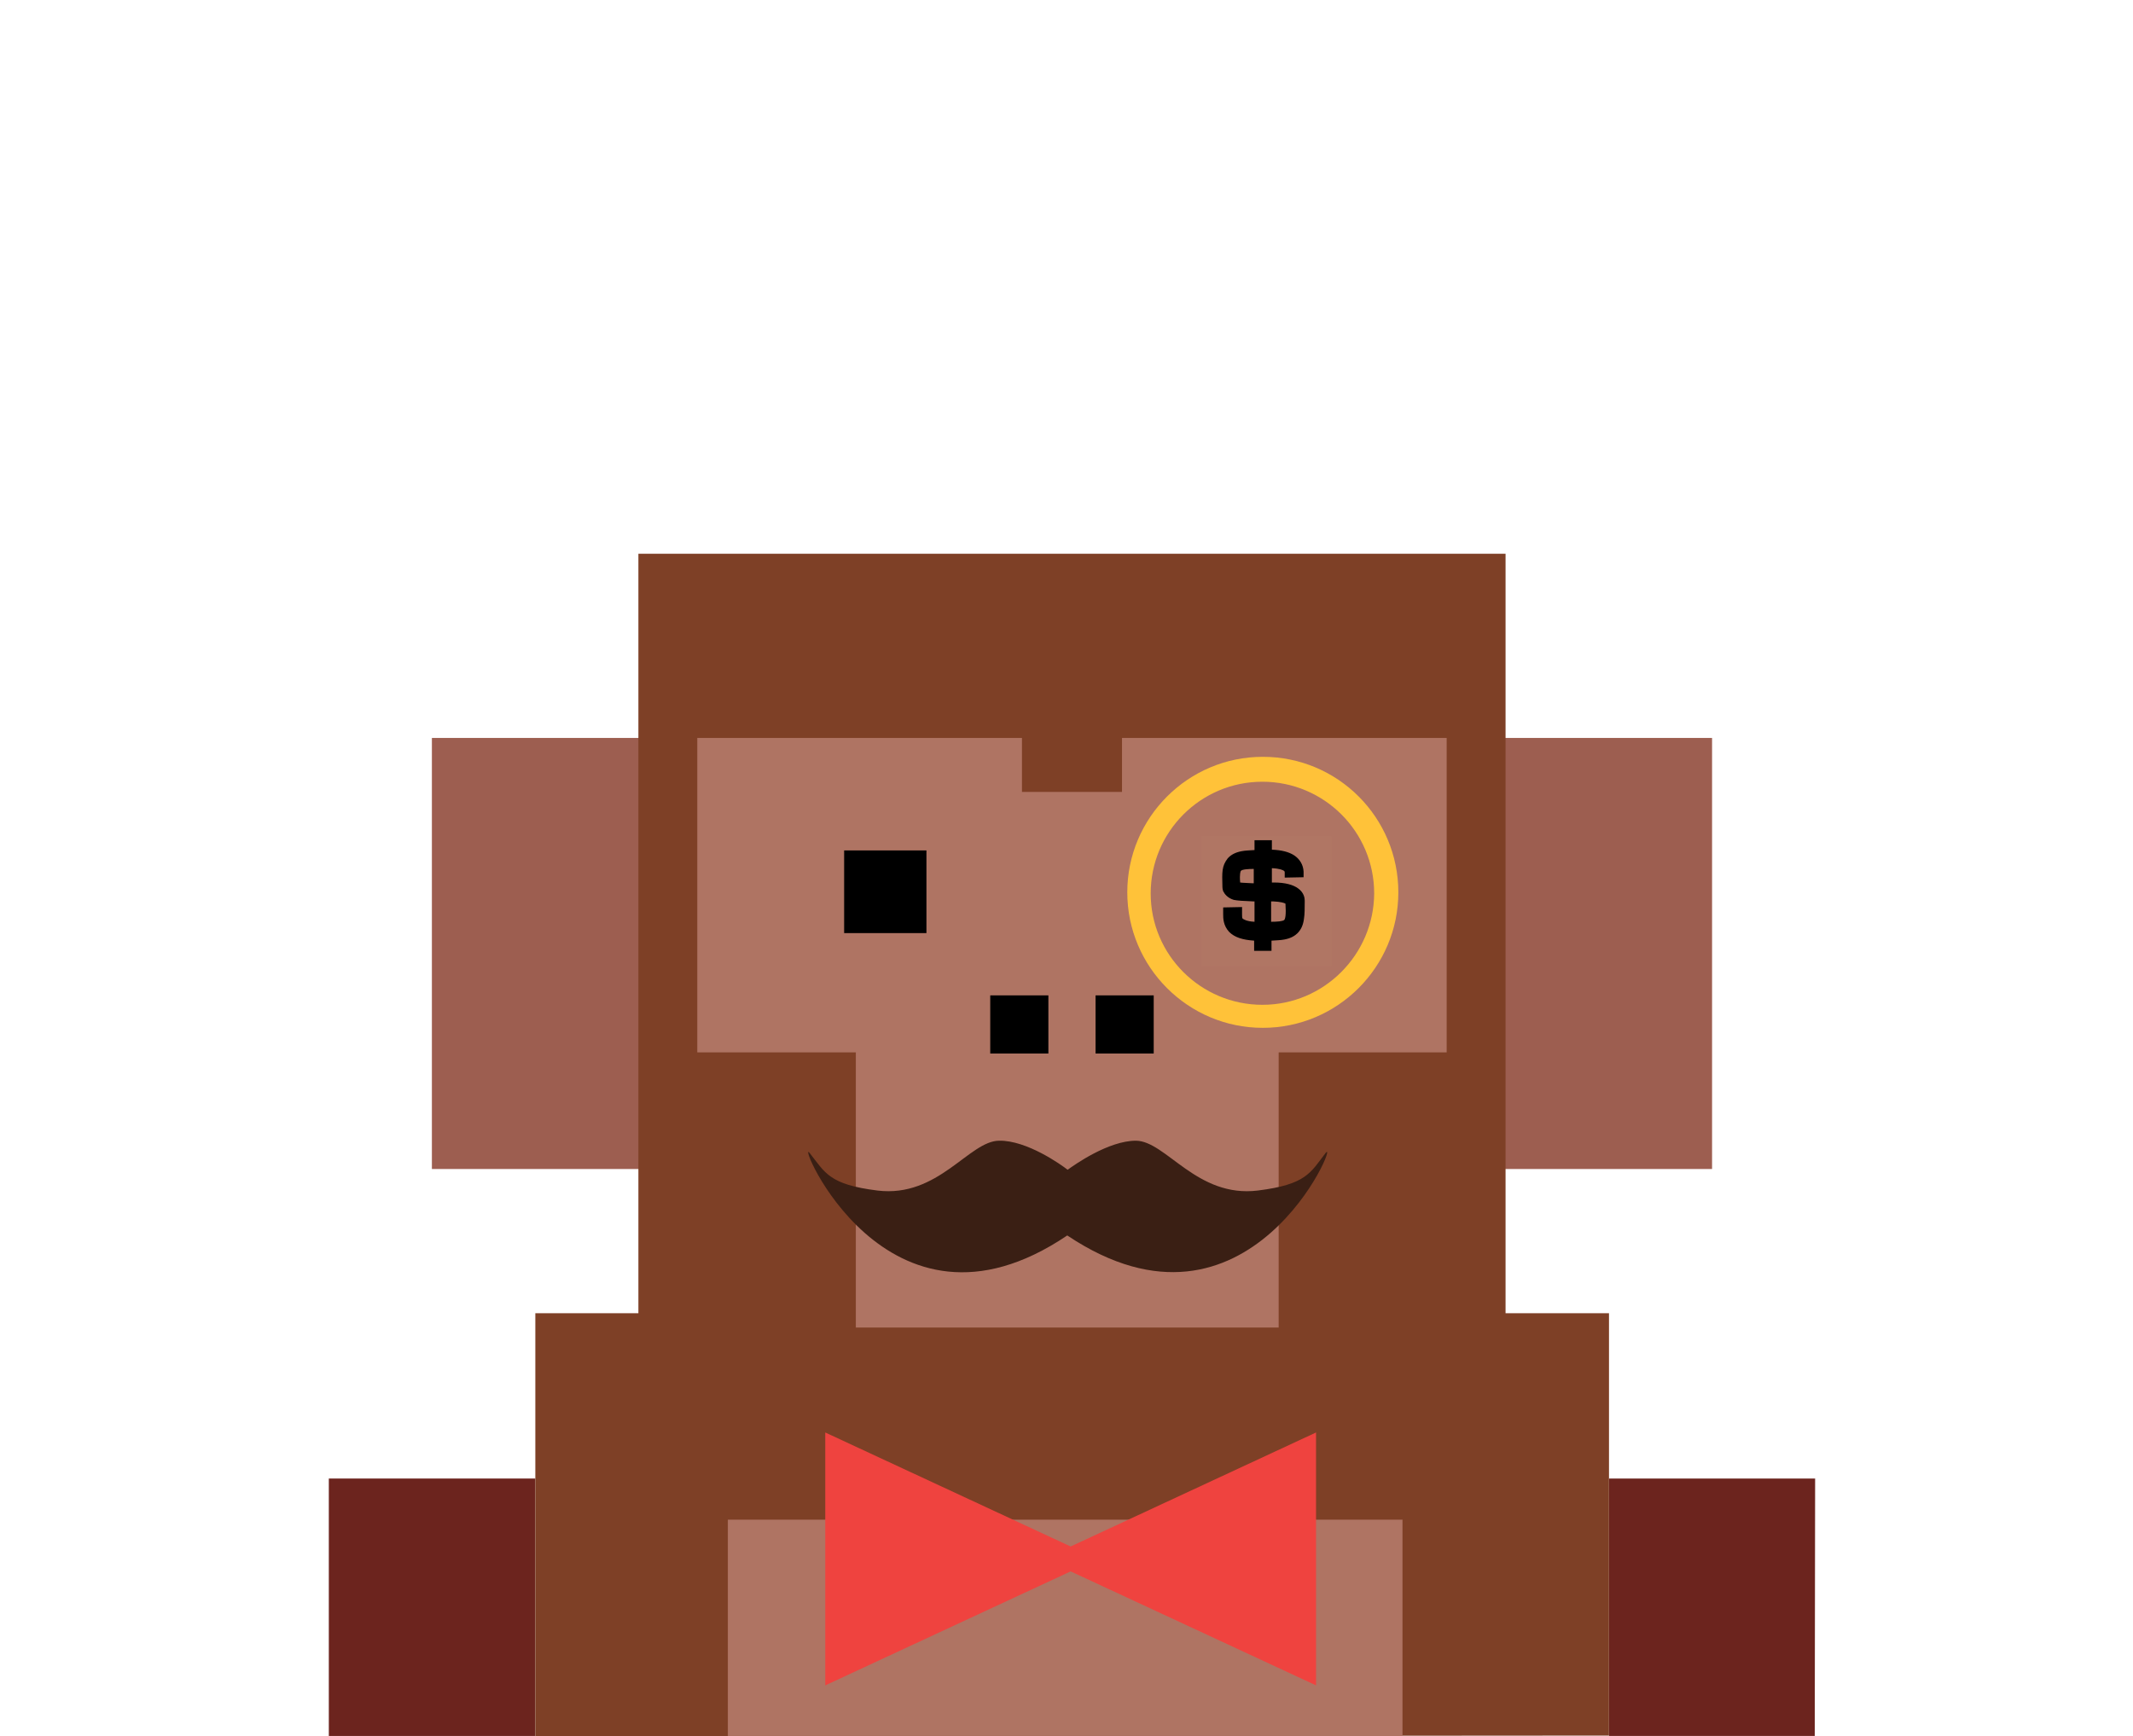 <?xml version="1.0" encoding="utf-8"?>
<!-- Generator: Adobe Illustrator 19.0.0, SVG Export Plug-In . SVG Version: 6.00 Build 0)  -->
<svg version="1.1" id="compensate" xmlns="http://www.w3.org/2000/svg" xmlns:xlink="http://www.w3.org/1999/xlink" x="0px" y="0px"
	 viewBox="0 0 565 460" style="enable-background:new 0 0 565 460;" xml:space="preserve">
<style type="text/css">
	.st0{fill:#6C241E;}
	.st1{fill:#9D5E50;}
	.st2{fill:#7E4026;}
	.st3{fill:#AF7463;}
	.st4{fill:#EF433F;}
	.st5{fill:#FFC239;}
	.st6{fill:#B07664;}
	.st7{fill:#3A1F14;}
</style>
<g>
	<g>
		<polygon class="st0" points="426.2,391.7 426.2,459.9 480.7,459.9 480.8,391.7 426.2,391.7 		"/>
		<polygon class="st0" points="87.1,391.7 87.1,459.9 141.8,459.9 141.8,391.7 87.1,391.7 		"/>
		<polygon class="st1" points="114.4,195.5 114.4,309.7 453.5,309.7 453.5,195.5 114.4,195.5 		"/>
		<polygon class="st2" points="141.8,460 141.8,347.9 169.1,347.9 169.1,146.7 398.8,146.7 398.8,347.9 398.8,347.9 426.2,347.9 
			426.2,459.8 		"/>
		<polygon class="st3" points="297.2,195.5 297.2,209.8 270.7,209.8 270.7,195.5 184.7,195.5 184.7,278.8 226.7,278.8 226.7,351.7 
			231.6,351.7 336.6,351.7 338.7,351.7 338.7,278.8 383.2,278.8 383.2,195.5 297.2,195.5 		"/>
		<polygon points="262.3,263.7 277.7,263.7 277.7,279.1 262.3,279.1 262.3,263.7 		"/>
		<polygon points="290.2,263.7 305.6,263.7 305.6,279.1 290.2,279.1 290.2,263.7 		"/>
		<polygon points="223.6,225.3 245.4,225.3 245.4,247.2 223.6,247.2 223.6,225.3 		"/>
		<polygon points="322.5,225.3 344.3,225.3 344.3,247.2 322.5,247.2 322.5,225.3 		"/>
		<polygon class="st3" points="196.5,402.6 192.8,402.6 192.8,459.9 371.5,459.9 371.5,402.6 367.6,402.6 		"/>
	</g>
	<polygon class="st4" points="348.6,379.5 283.6,409.7 218.6,379.5 218.6,446.5 283.6,416.3 348.6,446.5 	"/>
	<path class="st5" d="M334.5,200.5c-19.8,0-35.9,16.1-35.9,35.9s16.1,35.9,35.9,35.9c19.8,0,35.9-16.1,35.9-35.9
		S354.4,200.5,334.5,200.5z M334.4,266.2c-16.3,0-29.6-13.2-29.6-29.5c0-16.3,13.2-29.6,29.6-29.6c16.3,0,29.6,13.2,29.6,29.6
		C363.9,252.9,350.7,266.2,334.4,266.2z"/>
	<rect x="318.2" y="221.5" class="st6" width="34.5" height="34.5"/>
	<g>
		<path d="M345.4,243.4L345.4,243.4c-0.2,1.6-0.7,2.7-1.5,3.6c-0.9,1-2.1,1.6-3.7,1.9c-1,0.2-2.1,0.2-3.4,0.3h0v2.7h-4.6v-2.7
			c-3.1-0.2-5.2-0.9-6.6-2.3c-1.6-1.7-1.6-3.7-1.6-4.6v0v-1.1c0-0.4,0-0.7,0-0.8l5-0.1v0v1.6v0.4c0,0.7,0,0.9,0.2,1.1
			c0.2,0.1,0.9,0.7,3.1,0.8v-5.4h-0.4c-2.6-0.1-4.1-0.2-5.1-0.4c-1.6-0.5-2.4-1.5-2.8-2.3c0,0-0.2-0.6-0.2-1.1
			c-0.1-4-0.2-5.5,1.4-7.6c0.9-1,2.1-1.6,3.7-1.9c1-0.2,2.1-0.2,3.4-0.3v-2.6h4.6v2.5c2.6,0.1,4.5,0.6,5.9,1.5
			c1.5,1,2.4,2.5,2.5,4.3v1.5l-5,0.1v-1.4c0-0.2,0-0.2-0.2-0.4c-0.3-0.2-1.1-0.6-3.2-0.7v3.8h0.6c2.9,0,5.1,0.6,6.4,1.6
			c1.5,1.1,1.7,2.5,1.7,3.2C345.6,240.7,345.6,242.2,345.4,243.4z M332.1,230.2c-1.4,0-3,0.1-3.4,0.5c-0.1,0.1-0.4,0.8-0.2,3.1
			c0.7,0.1,1.8,0.1,3.3,0.2h0.3V230.2z M340.5,239.4c-0.3-0.2-1.2-0.5-3.3-0.6l-0.5,0v5.4c1.5,0,3.1-0.1,3.5-0.5v0
			c0,0,0.2-0.2,0.3-1C340.6,241.9,340.6,240.8,340.5,239.4z"/>
	</g>
	<path class="st7" d="M351.1,305.5c-4,5.2-5.1,8.3-17.9,9.9c-16.2,2-24.3-13.1-32.3-13.2c-7.3,0-16.3,6.4-18.1,7.7
		c-1.8-1.4-10.8-7.8-18.1-7.7c-8,0-16.1,15.2-32.3,13.2c-12.8-1.6-13.8-4.7-17.9-9.9c-4-5.2,20.1,54.3,68.2,21.8
		C331.1,359.7,355.2,300.3,351.1,305.5z"/>
</g>
</svg>

